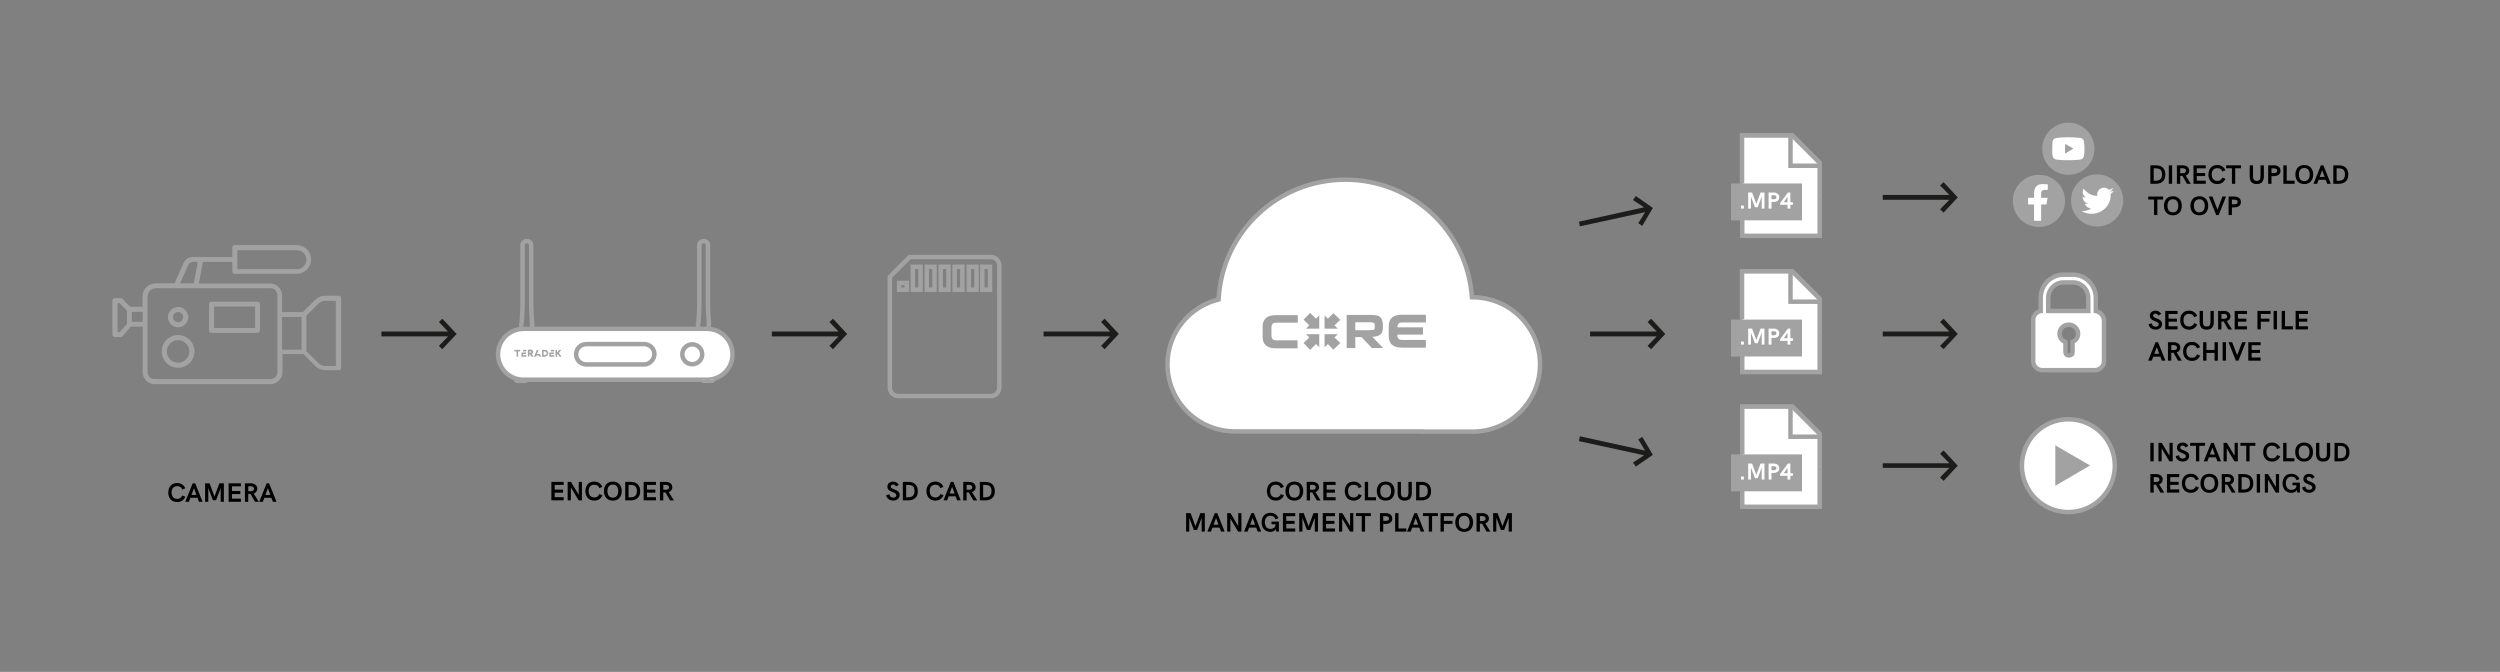 <svg xmlns="http://www.w3.org/2000/svg" fill="none" viewBox="0 0 1120 301" height="301" width="1120">
<rect x="0" y="0" width="1120" height="301" fill="#808080" stroke="none"/>
<g clip-path="url(#clip0_501_31254)">
<path stroke-miterlimit="10" stroke-width="2" stroke="#A2A2A3" d="M407.561 115.152H443.837C446.018 115.152 447.703 116.835 447.703 119.014V173.57C447.703 175.748 446.018 177.431 443.837 177.431H402.506C400.326 177.431 398.641 175.748 398.641 173.57V124.063L407.561 115.152ZM402.803 126.737V129.806H406.272V126.737H402.803ZM408.949 119.509V129.806H412.418V119.509H408.949V119.509ZM415.193 119.509V129.806H418.662V119.509H415.193V119.509ZM421.437 119.509V129.806H424.906V119.509H421.437V119.509ZM427.681 119.509V129.806H431.15V119.509H427.681V119.509ZM434.025 119.509V129.806H437.494V119.509H434.025V119.509ZM440.071 119.509V129.806H443.54V119.509H440.071V119.509Z" clip-rule="evenodd" fill-rule="evenodd"></path>
<path stroke-miterlimit="10" stroke-width="2" stroke="#A2A2A3" fill="white" d="M636.814 193.373H659.611C676.361 193.373 689.94 179.907 689.94 163.273C689.94 146.638 676.361 133.173 659.611 133.173C659.511 133.173 659.511 133.173 659.412 133.173C657.43 103.766 632.849 80.498 602.718 80.498C572.191 80.498 547.412 104.261 545.926 134.163C532.743 137.43 523.03 149.213 523.03 163.174C523.03 179.808 536.609 193.274 553.359 193.274H636.814V193.373Z"></path>
<path stroke-miterlimit="10" stroke-width="2" stroke="#A2A2A3" fill="white" d="M815.221 166.639H780.531V121.687H803.03L815.221 133.965V166.639Z"></path>
<path fill="white" d="M815.221 161.886V133.866L802.931 121.588H780.432V142.975"></path>
<path stroke-miterlimit="10" stroke-width="2" stroke="#A2A2A3" d="M815.221 161.886V133.866L802.931 121.588H780.432V142.975"></path>
<path fill="white" d="M780.531 156.738V166.639H815.221V148.52"></path>
<path stroke-miterlimit="10" stroke-width="2" stroke="#A2A2A3" d="M780.531 156.738V166.639H815.221V148.52"></path>
<path fill="#A2A2A3" d="M807.292 143.173H775.476V159.708H807.292V143.173Z"></path>
<path fill="white" d="M781.231 154.39V153.047H779.985V154.39H781.231ZM786.832 152.314L784.924 147.202H783.184V154.39H784.426V149.023L786.206 153.764H787.457L789.238 149.023V154.39H790.479V147.202H788.739L786.832 152.314ZM793.612 154.39V151.409H794.584C795.336 151.409 795.947 151.226 796.42 150.86C796.888 150.493 797.122 149.985 797.122 149.329C797.122 148.662 796.888 148.143 796.42 147.767C795.947 147.391 795.336 147.202 794.584 147.202H792.33V154.39H793.612ZM793.612 148.408H794.584C795.423 148.408 795.84 148.713 795.84 149.329C795.84 149.914 795.453 150.203 794.584 150.203H793.612V148.408ZM802.076 147.202H800.993L797.483 151.953V152.701H800.805V154.39H802.076V152.701H803.221V151.526H802.076V147.202ZM800.805 149.176V151.526H799.136L800.805 149.176Z"></path>
<path stroke-miterlimit="10" stroke-width="2" stroke="#A2A2A3" d="M802.138 121.687V135.153H815.32"></path>
<path stroke-miterlimit="10" stroke-width="2" stroke="#A2A2A3" fill="white" d="M815.221 105.647H780.531V60.794H803.03L815.221 72.973V105.647Z"></path>
<path fill="white" d="M815.221 100.993V72.973L802.931 60.695H780.432V82.181"></path>
<path stroke-miterlimit="10" stroke-width="2" stroke="#A2A2A3" d="M815.221 100.993V72.973L802.931 60.695H780.432V82.181"></path>
<path fill="white" d="M780.531 95.746V105.647H815.221V87.528"></path>
<path stroke-miterlimit="10" stroke-width="2" stroke="#A2A2A3" d="M780.531 95.746V105.647H815.221V87.528"></path>
<path fill="#A2A2A3" d="M807.292 82.181H775.476V98.716H807.292V82.181Z"></path>
<path fill="white" d="M781.231 93.439V92.096H779.985V93.439H781.231ZM786.832 91.364L784.924 86.252H783.184V93.439H784.426V88.073L786.206 92.813H787.457L789.238 88.073V93.439H790.479V86.252H788.739L786.832 91.364ZM793.612 93.439V90.458H794.584C795.336 90.458 795.947 90.275 796.42 89.909C796.888 89.543 797.122 89.034 797.122 88.378C797.122 87.712 796.888 87.193 796.42 86.816C795.947 86.44 795.336 86.252 794.584 86.252H792.33V93.439H793.612ZM793.612 87.457H794.584C795.423 87.457 795.84 87.762 795.84 88.378C795.84 88.963 795.453 89.253 794.584 89.253H793.612V87.457ZM802.076 86.252H800.993L797.483 91.003V91.75H800.805V93.439H802.076V91.75H803.221V90.575H802.076V86.252ZM800.805 88.225V90.575H799.136L800.805 88.225Z"></path>
<path stroke-miterlimit="10" stroke-width="2" stroke="#A2A2A3" d="M802.138 60.794V74.26H815.32"></path>
<path stroke-miterlimit="10" stroke-width="2" stroke="#A2A2A3" fill="white" d="M815.221 227.037H780.531V182.184H803.03L815.221 194.363V227.037Z"></path>
<path fill="white" d="M815.221 222.384V194.363L803.03 182.184H780.531V203.571"></path>
<path stroke-miterlimit="10" stroke-width="2" stroke="#A2A2A3" d="M815.221 222.384V194.363L803.03 182.184H780.531V203.571"></path>
<path fill="white" d="M780.531 217.136V227.037H815.221V208.918"></path>
<path stroke-miterlimit="10" stroke-width="2" stroke="#A2A2A3" d="M780.531 217.136V227.037H815.221V208.918"></path>
<path fill="#A2A2A3" d="M807.292 203.571H775.476V220.106H807.292V203.571Z"></path>
<path fill="white" d="M781.231 214.845V213.502H779.985V214.845H781.231ZM786.832 212.769L784.924 207.657H783.184V214.845H784.426V209.478L786.206 214.219H787.457L789.238 209.478V214.845H790.479V207.657H788.739L786.832 212.769ZM793.612 214.845V211.864H794.584C795.336 211.864 795.947 211.681 796.42 211.315C796.888 210.948 797.122 210.44 797.122 209.783C797.122 209.117 796.888 208.598 796.42 208.222C795.947 207.845 795.336 207.657 794.584 207.657H792.33V214.845H793.612ZM793.612 208.863H794.584C795.423 208.863 795.84 209.168 795.84 209.783C795.84 210.368 795.453 210.658 794.584 210.658H793.612V208.863ZM802.076 207.657H800.993L797.483 212.408V213.156H800.805V214.845H802.076V213.156H803.221V211.981H802.076V207.657ZM800.805 209.631V211.981H799.136L800.805 209.631Z"></path>
<path stroke-miterlimit="10" stroke-width="2" stroke="#A2A2A3" d="M802.138 182.184V195.65H815.32"></path>
<path fill="#A2A2A3" d="M571.795 141.193C570.209 141.193 568.226 141.391 566.938 142.678C566.046 143.569 565.649 144.856 565.649 146.44V150.797C565.649 152.48 566.046 153.668 566.938 154.56C568.226 155.847 570.11 156.045 571.695 156.045H581.31V152.48H571.894C571.002 152.48 569.614 152.381 569.614 150.302V146.737C569.614 144.559 571.002 144.559 571.894 144.559H581.409V141.193C581.31 141.193 572.885 141.193 571.795 141.193Z"></path>
<path fill="#A2A2A3" d="M626.605 144.955C627.101 144.46 627.795 144.46 628.29 144.46C628.389 144.46 638.796 144.46 638.796 144.46V140.995H628.191C624.028 140.995 622.145 142.678 622.145 146.242V150.5C622.145 154.064 624.028 155.748 628.191 155.748H638.796V152.282H628.488C628.389 152.282 628.389 152.282 628.29 152.282C627.795 152.282 627.101 152.282 626.605 151.787C626.209 151.391 626.011 150.797 626.011 150.005V149.906H637.508V146.639H626.011V146.539C626.11 145.945 626.209 145.351 626.605 144.955Z"></path>
<path fill="#A2A2A3" d="M618.379 149.906C619.172 149.213 619.568 148.124 619.568 146.341C619.568 143.866 619.072 142.48 617.982 141.787C616.892 141.094 615.306 141.094 613.522 141.094H603.313V155.946H607.179V150.995H609.954L614.612 155.946H619.667L614.811 150.896C616.495 150.797 617.586 150.5 618.379 149.906ZM615.703 147.53C615.405 147.827 614.711 147.926 613.522 147.926H607.179V144.361H613.522C614.711 144.361 615.405 144.559 615.703 144.856C616 145.153 615.901 146.044 615.901 146.143C615.901 146.44 615.901 147.233 615.703 147.53Z"></path>
<path fill="#A2A2A3" d="M593.402 149.708H599.349L597.862 151.193L600.439 153.668L597.366 156.639L594.888 154.163L593.402 155.55V149.708Z"></path>
<path fill="#A2A2A3" d="M591.023 149.708V155.55L589.536 154.163L586.959 156.738L583.986 153.668L586.563 151.193L585.076 149.708H591.023Z"></path>
<path fill="#A2A2A3" d="M593.402 147.233H599.349L597.862 145.747L600.439 143.272L597.366 140.302L594.888 142.777L593.402 141.292V147.233Z"></path>
<path fill="#A2A2A3" d="M591.023 147.233V141.292L589.536 142.777L586.959 140.203L583.986 143.173L586.563 145.747L585.076 147.233H591.023Z"></path>
<path stroke-miterlimit="10" stroke-width="2" stroke="#A2A2A3" fill="white" d="M316.772 170.105H234.506C228.163 170.105 223.108 164.956 223.108 158.718C223.108 152.381 228.262 147.332 234.506 147.332H316.772C323.115 147.332 328.17 152.48 328.17 158.718C328.17 165.055 323.115 170.105 316.772 170.105Z"></path>
<path stroke-miterlimit="10" stroke-width="2" stroke="#A2A2A3" fill="white" d="M288.524 163.273H262.655C260.177 163.273 258.096 161.292 258.096 158.718C258.096 156.243 260.078 154.163 262.655 154.163H288.623C291.101 154.163 293.182 156.144 293.182 158.718C293.083 161.193 291.002 163.273 288.524 163.273Z"></path>
<path stroke-miterlimit="10" stroke-width="2" stroke="#A2A2A3" d="M317.565 144.559V147.332"></path>
<path stroke-miterlimit="10" stroke-width="2" stroke="#A2A2A3" d="M312.708 147.332V144.559"></path>
<path stroke-miterlimit="10" stroke-width="2" stroke="#A2A2A3" d="M317.565 144.856L317.267 139.509C317.168 138.222 317.168 136.935 317.168 135.648V109.806C317.168 108.815 316.375 108.023 315.384 108.023H315.087C314.095 108.023 313.303 108.815 313.303 109.806V135.648C313.303 136.935 313.303 138.222 313.203 139.509L312.906 144.856"></path>
<path stroke-miterlimit="10" stroke-width="2" stroke="#A2A2A3" d="M238.372 144.658V147.332"></path>
<path stroke-miterlimit="10" stroke-width="2" stroke="#A2A2A3" d="M233.515 147.332V144.658"></path>
<path stroke-miterlimit="10" stroke-width="2" stroke="#A2A2A3" d="M238.372 144.856L238.074 139.509C237.975 138.222 237.975 136.935 237.975 135.648V109.806C237.975 108.815 237.182 108.023 236.191 108.023H235.894C234.903 108.023 234.11 108.815 234.11 109.806V135.648C234.11 136.935 234.11 138.222 234.011 139.509L233.713 144.856"></path>
<path stroke-miterlimit="10" stroke-width="2" stroke="#A2A2A3" d="M235.795 169.906C235.795 170.303 235.596 170.6 235.299 170.6H231.632C231.334 170.6 231.136 170.303 231.136 169.906"></path>
<path fill="white" d="M319.448 170.105C319.448 170.402 319.25 170.6 318.952 170.6H315.285C314.988 170.6 314.789 170.402 314.789 170.105"></path>
<path stroke-miterlimit="10" stroke-width="2" stroke="#A2A2A3" d="M319.448 170.105C319.448 170.402 319.25 170.6 318.952 170.6H315.285C314.988 170.6 314.789 170.402 314.789 170.105"></path>
<path fill="#A2A2A3" d="M234.308 158.619H235.696V157.926H233.614V159.807H235.795V159.114H234.308V158.619Z"></path>
<path fill="#A2A2A3" d="M235.795 156.738H234.308V157.431H235.795V156.738Z"></path>
<path fill="#A2A2A3" d="M246.796 158.619H248.184V157.926H246.103V159.807H248.283V159.114H246.796V158.619Z"></path>
<path fill="#A2A2A3" d="M248.283 156.738H246.796V157.431H248.283V156.738Z"></path>
<path fill="#A2A2A3" d="M241.94 158.619H241.246H240.552L240.85 157.827L241.246 156.936L241.345 156.738H241.147H240.552L240.453 156.936L239.759 158.619L239.462 159.312L239.264 159.807H240.057L240.255 159.312H241.543L241.742 159.807H242.534L242.237 159.312L241.94 158.619Z"></path>
<path fill="#A2A2A3" d="M238.867 157.629C238.867 157.134 238.471 156.639 237.876 156.639H237.182H236.488V157.332V159.708H237.182V158.421L237.281 158.619L238.173 159.807H239.065L238.173 158.52C238.471 158.52 238.867 158.124 238.867 157.629ZM237.876 157.926H237.579H237.083V157.431H237.777C237.876 157.431 238.074 157.53 238.074 157.728C238.074 157.827 237.975 157.926 237.876 157.926Z"></path>
<path fill="#A2A2A3" d="M230.343 157.431H231.434V159.807H232.127V157.431H233.019L233.119 156.738H230.542L230.343 157.431Z"></path>
<path fill="#A2A2A3" d="M244.021 156.738H242.832V159.807H244.021C244.517 159.807 245.012 159.51 245.31 159.114C245.508 158.916 245.607 158.619 245.607 158.223C245.607 157.926 245.508 157.629 245.31 157.332C245.111 156.936 244.616 156.738 244.021 156.738ZM244.021 159.114H243.526V157.431H244.021C244.517 157.431 244.913 157.827 244.913 158.322C244.913 158.718 244.517 159.114 244.021 159.114Z"></path>
<path fill="#A2A2A3" d="M250.365 158.124L251.455 156.738H250.563L249.572 158.025V156.738H248.878V159.807H249.572V158.619H249.77L250.761 159.807H251.554L250.365 158.124Z"></path>
<path stroke-miterlimit="10" stroke-width="2" stroke="#A2A2A3" d="M310.131 163.174C312.594 163.174 314.591 161.179 314.591 158.718C314.591 156.257 312.594 154.262 310.131 154.262C307.668 154.262 305.671 156.257 305.671 158.718C305.671 161.179 307.668 163.174 310.131 163.174Z"></path>
<path fill="black" d="M252.524 224.159V222.753H248.505V220.702H252.249V219.337H248.505V217.245H252.524V215.88H247.017V224.159H252.524ZM259.274 221.669L255.794 215.88H254.317V224.159H255.747V218.341L259.216 224.159H260.704V215.88H259.274V221.669ZM266.259 224.276C267.085 224.276 267.817 224.071 268.45 223.661C269.077 223.251 269.558 222.659 269.88 221.892L268.503 221.329C268.063 222.413 267.354 222.864 266.259 222.864C264.483 222.864 263.728 221.605 263.728 219.958C263.728 218.423 264.489 217.163 266.235 217.163C267.442 217.163 268.192 217.667 268.479 218.675L269.868 218.124C269.534 217.357 269.054 216.765 268.427 216.355C267.8 215.95 267.073 215.745 266.247 215.745C265.187 215.745 264.284 216.062 263.663 216.595C262.714 217.403 262.251 218.646 262.251 220.017C262.251 221.171 262.591 222.202 263.229 222.993C263.868 223.79 264.94 224.276 266.259 224.276ZM276.021 224.048C276.905 223.749 277.503 223.216 277.931 222.489C278.569 221.446 278.692 219.97 278.405 218.704C278.206 217.872 277.761 217.128 277.146 216.601C276.835 216.337 276.46 216.132 276.021 215.98C275.575 215.833 275.089 215.757 274.556 215.757C274.022 215.757 273.536 215.833 273.097 215.98C272.206 216.284 271.608 216.818 271.181 217.538C270.542 218.587 270.419 220.064 270.712 221.323C270.911 222.155 271.351 222.9 271.966 223.427C272.276 223.691 272.651 223.901 273.097 224.048C273.536 224.2 274.022 224.276 274.556 224.276C275.089 224.276 275.575 224.2 276.021 224.048ZM273.624 222.8C272.54 222.39 272.13 221.276 272.13 220.017C272.13 218.458 272.78 217.081 274.556 217.081C276.331 217.081 276.981 218.458 276.981 220.017C276.981 220.966 276.747 221.816 276.179 222.372C275.997 222.554 275.763 222.694 275.487 222.8C275.212 222.905 274.901 222.958 274.556 222.958C274.21 222.958 273.899 222.905 273.624 222.8ZM282.489 224.159C283.878 224.159 284.944 223.802 285.688 223.093C286.433 222.384 286.808 221.376 286.808 220.081C286.808 218.728 286.438 217.691 285.706 216.964C284.974 216.243 283.901 215.88 282.501 215.88H280.099V224.159H282.489ZM281.587 217.245H282.478C283.491 217.245 284.224 217.462 284.663 217.89C285.103 218.323 285.319 219.032 285.319 220.017C285.319 221.03 285.044 221.757 284.511 222.179C283.978 222.607 283.286 222.794 282.343 222.794H281.587V217.245ZM293.868 224.159V222.753H289.849V220.702H293.593V219.337H289.849V217.245H293.868V215.88H288.36V224.159H293.868ZM297.149 224.171V220.62H297.665H298.146L300.185 224.171H301.89L299.587 220.474C300.073 220.304 300.46 220.028 300.759 219.648C301.058 219.267 301.204 218.827 301.204 218.318C301.204 216.765 299.886 215.88 298.339 215.88H295.661V224.171H297.149ZM297.161 217.21H298.351C299.194 217.21 299.733 217.655 299.733 218.341C299.733 218.968 299.265 219.378 298.474 219.407H297.161V217.21Z"></path>
<path fill="black" d="M79.397 224.918C80.223 224.918 80.955 224.713 81.588 224.302C82.215 223.892 82.695 223.301 83.018 222.533L81.641 221.97C81.201 223.054 80.492 223.506 79.397 223.506C77.621 223.506 76.865 222.246 76.865 220.599C76.865 219.064 77.627 217.804 79.373 217.804C80.58 217.804 81.33 218.308 81.617 219.316L83.006 218.765C82.672 217.998 82.191 217.406 81.564 216.996C80.938 216.592 80.211 216.386 79.385 216.386C78.324 216.386 77.422 216.703 76.801 217.236C75.852 218.045 75.389 219.287 75.389 220.658C75.389 221.812 75.728 222.844 76.367 223.635C77.006 224.431 78.078 224.918 79.397 224.918ZM84.641 224.801L85.309 223.002H88.478L89.141 224.801H90.746L87.447 216.521H86.334L83.018 224.801H84.641ZM86.897 218.707L88.01 221.73H85.777L86.897 218.707ZM96.09 222.41L93.893 216.521H91.889V224.801H93.318V218.619L95.369 224.08H96.811L98.861 218.619V224.801H100.291V216.521H98.287L96.09 222.41ZM107.932 224.801V223.394H103.912V221.344H107.656V219.978H103.912V217.886H107.932V216.521H102.424V224.801H107.932ZM111.213 224.812V221.261H111.729H112.209L114.248 224.812H115.953L113.65 221.115C114.137 220.945 114.523 220.67 114.822 220.289C115.121 219.908 115.268 219.469 115.268 218.959C115.268 217.406 113.949 216.521 112.402 216.521H109.725V224.812H111.213ZM111.225 217.851H112.414C113.258 217.851 113.797 218.297 113.797 218.982C113.797 219.609 113.328 220.019 112.537 220.049H111.225V217.851ZM117.758 224.801L118.426 223.002H121.596L122.258 224.801H123.863L120.564 216.521H119.451L116.135 224.801H117.758ZM120.014 218.707L121.127 221.73H118.895L120.014 218.707Z"></path>
<path fill="black" d="M400.172 224.253C401.742 224.282 403.066 223.28 403.049 221.745C403.049 219.003 399.041 219.525 399.041 217.966C399.041 217.702 399.141 217.491 399.34 217.327C399.539 217.163 399.785 217.081 400.084 217.081C400.641 217.081 401.133 217.403 401.42 217.966L402.656 217.21C402.111 216.232 401.197 215.757 400.137 215.757C399.662 215.757 399.234 215.845 398.848 216.015C398.074 216.366 397.553 217.099 397.553 218.042C397.553 218.681 397.805 219.214 398.18 219.536C398.555 219.864 399.058 220.146 399.557 220.327C400.558 220.732 401.56 221.019 401.56 221.88C401.56 222.489 401.057 222.935 400.195 222.935C399.732 222.935 399.34 222.812 399.029 222.56C398.713 222.308 398.531 221.939 398.478 221.446L397.002 221.821C397.125 222.612 397.558 223.257 398.139 223.65C398.719 224.042 399.428 224.253 400.172 224.253ZM406.863 224.159C408.252 224.159 409.318 223.802 410.062 223.093C410.807 222.384 411.182 221.376 411.182 220.081C411.182 218.728 410.812 217.691 410.08 216.964C409.348 216.243 408.275 215.88 406.875 215.88H404.473V224.159H406.863ZM405.961 217.245H406.851C407.865 217.245 408.598 217.462 409.037 217.89C409.476 218.323 409.693 219.032 409.693 220.017C409.693 221.03 409.418 221.757 408.885 222.179C408.351 222.607 407.66 222.794 406.717 222.794H405.961V217.245ZM419.051 224.276C419.877 224.276 420.609 224.071 421.242 223.661C421.869 223.251 422.349 222.659 422.672 221.892L421.295 221.329C420.855 222.413 420.146 222.864 419.051 222.864C417.275 222.864 416.519 221.605 416.519 219.958C416.519 218.423 417.281 217.163 419.027 217.163C420.234 217.163 420.984 217.667 421.271 218.675L422.66 218.124C422.326 217.357 421.846 216.765 421.219 216.355C420.592 215.95 419.865 215.745 419.039 215.745C417.978 215.745 417.076 216.062 416.455 216.595C415.506 217.403 415.043 218.646 415.043 220.017C415.043 221.171 415.383 222.202 416.021 222.993C416.66 223.79 417.732 224.276 419.051 224.276ZM424.295 224.159L424.963 222.36H428.133L428.795 224.159H430.4L427.101 215.88H425.988L422.672 224.159H424.295ZM426.551 218.066L427.664 221.089H425.432L426.551 218.066ZM433.031 224.171V220.62H433.547H434.027L436.066 224.171H437.771L435.469 220.474C435.955 220.304 436.342 220.028 436.641 219.648C436.939 219.267 437.086 218.827 437.086 218.318C437.086 216.765 435.767 215.88 434.221 215.88H431.543V224.171H433.031ZM433.043 217.21H434.232C435.076 217.21 435.615 217.655 435.615 218.341C435.615 218.968 435.146 219.378 434.355 219.407H433.043V217.21ZM441.363 224.159C442.752 224.159 443.818 223.802 444.562 223.093C445.307 222.384 445.682 221.376 445.682 220.081C445.682 218.728 445.312 217.691 444.58 216.964C443.848 216.243 442.775 215.88 441.375 215.88H438.973V224.159H441.363ZM440.461 217.245H441.351C442.365 217.245 443.098 217.462 443.537 217.89C443.976 218.323 444.193 219.032 444.193 220.017C444.193 221.03 443.918 221.757 443.385 222.179C442.851 222.607 442.16 222.794 441.217 222.794H440.461V217.245Z"></path>
<path fill="black" d="M965.73 147.672C967.301 147.701 968.625 146.699 968.607 145.164C968.607 142.422 964.6 142.943 964.6 141.385C964.6 141.121 964.699 140.91 964.898 140.746C965.098 140.582 965.344 140.5 965.643 140.5C966.199 140.5 966.691 140.822 966.979 141.385L968.215 140.629C967.67 139.651 966.756 139.176 965.695 139.176C965.221 139.176 964.793 139.264 964.406 139.434C963.633 139.785 963.111 140.518 963.111 141.461C963.111 142.1 963.363 142.633 963.738 142.955C964.113 143.283 964.617 143.565 965.115 143.746C966.117 144.151 967.119 144.438 967.119 145.299C967.119 145.908 966.615 146.354 965.754 146.354C965.291 146.354 964.898 146.231 964.588 145.979C964.271 145.727 964.09 145.358 964.037 144.865L962.561 145.24C962.684 146.031 963.117 146.676 963.697 147.068C964.277 147.461 964.986 147.672 965.73 147.672ZM975.539 147.578V146.172H971.52V144.121H975.264V142.756H971.52V140.664H975.539V139.299H970.031V147.578H975.539ZM980.73 147.695C981.557 147.695 982.289 147.49 982.922 147.08C983.549 146.67 984.029 146.078 984.352 145.311L982.975 144.748C982.535 145.832 981.826 146.283 980.73 146.283C978.955 146.283 978.199 145.024 978.199 143.377C978.199 141.842 978.961 140.582 980.707 140.582C981.914 140.582 982.664 141.086 982.951 142.094L984.34 141.543C984.006 140.776 983.525 140.184 982.898 139.774C982.271 139.369 981.545 139.164 980.719 139.164C979.658 139.164 978.756 139.481 978.135 140.014C977.186 140.822 976.723 142.065 976.723 143.436C976.723 144.59 977.062 145.621 977.701 146.412C978.34 147.209 979.412 147.695 980.73 147.695ZM988.605 147.695C989.684 147.695 990.48 147.397 991.002 146.805C991.518 146.213 991.775 145.375 991.775 144.291V139.299H990.287V144.18C990.287 144.889 990.164 145.416 989.924 145.75C989.684 146.09 989.244 146.26 988.605 146.26C987.973 146.26 987.533 146.09 987.293 145.75C987.047 145.416 986.924 144.889 986.924 144.18V139.299H985.441V144.35C985.441 145.404 985.699 146.225 986.221 146.811C986.736 147.402 987.533 147.695 988.605 147.695ZM995.203 147.59V144.039H995.719H996.199L998.238 147.59H999.943L997.641 143.893C998.127 143.723 998.514 143.447 998.812 143.067C999.111 142.686 999.258 142.246 999.258 141.736C999.258 140.184 997.939 139.299 996.393 139.299H993.715V147.59H995.203ZM995.215 140.629H996.404C997.248 140.629 997.787 141.074 997.787 141.76C997.787 142.387 997.318 142.797 996.527 142.826H995.215V140.629ZM1006.65 147.578V146.172H1002.63V144.121H1006.38V142.756H1002.63V140.664H1006.65V139.299H1001.14V147.578H1006.65ZM1012.83 147.578V144.121H1016.7V142.756H1012.83V140.664H1017.21V139.299H1011.34V147.578H1012.83ZM1020.07 147.578V139.299H1018.58V147.578H1020.07ZM1027.23 147.578V146.172H1023.69V139.299H1022.2V147.578H1027.23ZM1033.95 147.578V146.172H1029.93V144.121H1033.67V142.756H1029.93V140.664H1033.95V139.299H1028.44V147.578H1033.95ZM963.99 161.578L964.658 159.779H967.828L968.49 161.578H970.096L966.797 153.299H965.684L962.367 161.578H963.99ZM966.246 155.484L967.359 158.508H965.127L966.246 155.484ZM972.727 161.59V158.039H973.242H973.723L975.762 161.59H977.467L975.164 157.893C975.65 157.723 976.037 157.447 976.336 157.067C976.635 156.686 976.781 156.246 976.781 155.736C976.781 154.184 975.463 153.299 973.916 153.299H971.238V161.59H972.727ZM972.738 154.629H973.928C974.771 154.629 975.311 155.074 975.311 155.76C975.311 156.387 974.842 156.797 974.051 156.826H972.738V154.629ZM982.031 161.695C982.857 161.695 983.59 161.49 984.223 161.08C984.85 160.67 985.33 160.078 985.652 159.311L984.275 158.748C983.836 159.832 983.127 160.283 982.031 160.283C980.256 160.283 979.5 159.024 979.5 157.377C979.5 155.842 980.262 154.582 982.008 154.582C983.215 154.582 983.965 155.086 984.252 156.094L985.641 155.543C985.307 154.776 984.826 154.184 984.199 153.774C983.572 153.369 982.846 153.164 982.02 153.164C980.959 153.164 980.057 153.481 979.436 154.014C978.486 154.822 978.023 156.065 978.023 157.436C978.023 158.59 978.363 159.621 979.002 160.412C979.641 161.209 980.713 161.695 982.031 161.695ZM988.488 161.578V158.121H992.115V161.578H993.604V153.299H992.115V156.756H988.488V153.299H987V161.578H988.488ZM997.23 161.578V153.299H995.742V161.578H997.23ZM1002.25 159.164L1000.01 153.299H998.367L1001.68 161.578H1002.8L1006.1 153.299H1004.47L1002.25 159.164ZM1012.75 161.578V160.172H1008.73V158.121H1012.47V156.756H1008.73V154.664H1012.75V153.299H1007.24V161.578H1012.75Z"></path>
<path fill="black" d="M964.852 206.672V198.392H963.363V206.672H964.852ZM971.941 204.181L968.461 198.392H966.984V206.672H968.414V200.853L971.883 206.672H973.371V198.392H971.941V204.181ZM977.871 206.765C979.441 206.795 980.766 205.793 980.748 204.258C980.748 201.515 976.74 202.037 976.74 200.478C976.74 200.215 976.84 200.004 977.039 199.84C977.238 199.676 977.484 199.594 977.783 199.594C978.34 199.594 978.832 199.916 979.119 200.478L980.355 199.722C979.811 198.744 978.896 198.269 977.836 198.269C977.361 198.269 976.934 198.357 976.547 198.527C975.773 198.879 975.252 199.611 975.252 200.554C975.252 201.193 975.504 201.726 975.879 202.049C976.254 202.377 976.758 202.658 977.256 202.84C978.258 203.244 979.26 203.531 979.26 204.392C979.26 205.002 978.756 205.447 977.895 205.447C977.432 205.447 977.039 205.324 976.729 205.072C976.412 204.82 976.23 204.451 976.178 203.959L974.701 204.334C974.824 205.125 975.258 205.769 975.838 206.162C976.418 206.554 977.127 206.765 977.871 206.765ZM985.283 206.672V199.722H987.873V198.392H981.199V199.722H983.795V206.672H985.283ZM988.904 206.672L989.572 204.873H992.742L993.404 206.672H995.01L991.711 198.392H990.598L987.281 206.672H988.904ZM991.16 200.578L992.273 203.601H990.041L991.16 200.578ZM1001.11 204.181L997.629 198.392H996.152V206.672H997.582V200.853L1001.05 206.672H1002.54V198.392H1001.11V204.181ZM1007.81 206.672V199.722H1010.4V198.392H1003.72V199.722H1006.32V206.672H1007.81ZM1017.9 206.789C1018.73 206.789 1019.46 206.584 1020.09 206.174C1020.72 205.763 1021.2 205.172 1021.52 204.404L1020.15 203.842C1019.71 204.926 1019 205.377 1017.9 205.377C1016.13 205.377 1015.37 204.117 1015.37 202.47C1015.37 200.935 1016.13 199.676 1017.88 199.676C1019.09 199.676 1019.84 200.179 1020.12 201.187L1021.51 200.636C1021.18 199.869 1020.7 199.277 1020.07 198.867C1019.44 198.463 1018.72 198.258 1017.89 198.258C1016.83 198.258 1015.93 198.574 1015.31 199.107C1014.36 199.916 1013.89 201.158 1013.89 202.529C1013.89 203.683 1014.23 204.715 1014.87 205.506C1015.51 206.302 1016.58 206.789 1017.9 206.789ZM1027.9 206.672V205.265H1024.36V198.392H1022.87V206.672H1027.9ZM1033.7 206.56C1034.58 206.261 1035.18 205.728 1035.61 205.002C1036.25 203.959 1036.37 202.482 1036.08 201.217C1035.88 200.385 1035.44 199.64 1034.82 199.113C1034.51 198.849 1034.14 198.644 1033.7 198.492C1033.25 198.345 1032.77 198.269 1032.23 198.269C1031.7 198.269 1031.21 198.345 1030.78 198.492C1029.88 198.797 1029.29 199.33 1028.86 200.051C1028.22 201.099 1028.1 202.576 1028.39 203.836C1028.59 204.668 1029.03 205.412 1029.64 205.939C1029.96 206.203 1030.33 206.414 1030.78 206.56C1031.21 206.713 1031.7 206.789 1032.23 206.789C1032.77 206.789 1033.25 206.713 1033.7 206.56ZM1031.3 205.312C1030.22 204.902 1029.81 203.789 1029.81 202.529C1029.81 200.97 1030.46 199.594 1032.23 199.594C1034.01 199.594 1034.66 200.97 1034.66 202.529C1034.66 203.478 1034.43 204.328 1033.86 204.885C1033.68 205.066 1033.44 205.207 1033.17 205.312C1032.89 205.418 1032.58 205.47 1032.23 205.47C1031.89 205.47 1031.58 205.418 1031.3 205.312ZM1040.75 206.789C1041.83 206.789 1042.63 206.49 1043.15 205.898C1043.67 205.306 1043.92 204.469 1043.92 203.385V198.392H1042.44V203.273C1042.44 203.982 1042.31 204.51 1042.07 204.844C1041.83 205.183 1041.39 205.353 1040.75 205.353C1040.12 205.353 1039.68 205.183 1039.44 204.844C1039.2 204.51 1039.07 203.982 1039.07 203.273V198.392H1037.59V203.443C1037.59 204.498 1037.85 205.318 1038.37 205.904C1038.88 206.496 1039.68 206.789 1040.75 206.789ZM1048.25 206.672C1049.64 206.672 1050.71 206.314 1051.45 205.605C1052.2 204.896 1052.57 203.888 1052.57 202.594C1052.57 201.24 1052.2 200.203 1051.47 199.476C1050.74 198.756 1049.67 198.392 1048.27 198.392H1045.86V206.672H1048.25ZM1047.35 199.758H1048.24C1049.26 199.758 1049.99 199.974 1050.43 200.402C1050.87 200.836 1051.08 201.545 1051.08 202.529C1051.08 203.543 1050.81 204.269 1050.28 204.691C1049.74 205.119 1049.05 205.306 1048.11 205.306H1047.35V199.758ZM964.852 220.683V217.133H965.367H965.848L967.887 220.683H969.592L967.289 216.986C967.775 216.816 968.162 216.541 968.461 216.16C968.76 215.779 968.906 215.34 968.906 214.83C968.906 213.277 967.588 212.392 966.041 212.392H963.363V220.683H964.852ZM964.863 213.722H966.053C966.896 213.722 967.436 214.168 967.436 214.853C967.436 215.48 966.967 215.89 966.176 215.92H964.863V213.722ZM976.301 220.672V219.265H972.281V217.215H976.025V215.849H972.281V213.758H976.301V212.392H970.793V220.672H976.301ZM981.492 220.789C982.318 220.789 983.051 220.584 983.684 220.174C984.311 219.763 984.791 219.172 985.113 218.404L983.736 217.842C983.297 218.926 982.588 219.377 981.492 219.377C979.717 219.377 978.961 218.117 978.961 216.47C978.961 214.935 979.723 213.676 981.469 213.676C982.676 213.676 983.426 214.179 983.713 215.187L985.102 214.636C984.768 213.869 984.287 213.277 983.66 212.867C983.033 212.463 982.307 212.258 981.48 212.258C980.42 212.258 979.518 212.574 978.896 213.107C977.947 213.916 977.484 215.158 977.484 216.529C977.484 217.683 977.824 218.715 978.463 219.506C979.102 220.302 980.174 220.789 981.492 220.789ZM991.254 220.56C992.139 220.261 992.736 219.728 993.164 219.002C993.803 217.959 993.926 216.482 993.639 215.217C993.439 214.385 992.994 213.64 992.379 213.113C992.068 212.849 991.693 212.644 991.254 212.492C990.809 212.345 990.322 212.269 989.789 212.269C989.256 212.269 988.77 212.345 988.33 212.492C987.439 212.797 986.842 213.33 986.414 214.051C985.775 215.099 985.652 216.576 985.945 217.836C986.145 218.668 986.584 219.412 987.199 219.939C987.51 220.203 987.885 220.414 988.33 220.56C988.77 220.713 989.256 220.789 989.789 220.789C990.322 220.789 990.809 220.713 991.254 220.56ZM988.857 219.312C987.773 218.902 987.363 217.789 987.363 216.529C987.363 214.97 988.014 213.594 989.789 213.594C991.564 213.594 992.215 214.97 992.215 216.529C992.215 217.478 991.98 218.328 991.412 218.885C991.23 219.066 990.996 219.207 990.721 219.312C990.445 219.418 990.135 219.47 989.789 219.47C989.443 219.47 989.133 219.418 988.857 219.312ZM996.82 220.683V217.133H997.336H997.816L999.855 220.683H1001.56L999.258 216.986C999.744 216.816 1000.13 216.541 1000.43 216.16C1000.73 215.779 1000.88 215.34 1000.88 214.83C1000.88 213.277 999.557 212.392 998.01 212.392H995.332V220.683H996.82ZM996.832 213.722H998.021C998.865 213.722 999.404 214.168 999.404 214.853C999.404 215.48 998.936 215.89 998.145 215.92H996.832V213.722ZM1005.15 220.672C1006.54 220.672 1007.61 220.314 1008.35 219.605C1009.1 218.896 1009.47 217.888 1009.47 216.594C1009.47 215.24 1009.1 214.203 1008.37 213.476C1007.64 212.756 1006.56 212.392 1005.16 212.392H1002.76V220.672H1005.15ZM1004.25 213.758H1005.14C1006.15 213.758 1006.89 213.974 1007.33 214.402C1007.77 214.836 1007.98 215.545 1007.98 216.529C1007.98 217.543 1007.71 218.269 1007.17 218.691C1006.64 219.119 1005.95 219.306 1005.01 219.306H1004.25V213.758ZM1012.51 220.672V212.392H1011.02V220.672H1012.51ZM1019.6 218.181L1016.12 212.392H1014.64V220.672H1016.07V214.853L1019.54 220.672H1021.03V212.392H1019.6V218.181ZM1027.02 217.396H1028.84C1028.82 218.058 1028.6 218.562 1028.2 218.92C1027.79 219.277 1027.25 219.459 1026.59 219.459C1025.72 219.459 1025.05 219.136 1024.65 218.58C1024.25 218.023 1024.05 217.314 1024.05 216.47C1024.05 215.679 1024.25 214.988 1024.65 214.443C1025.04 213.898 1025.72 213.558 1026.56 213.558C1027.66 213.558 1028.5 214.092 1028.87 215.187L1030.18 214.636C1029.85 213.869 1029.38 213.277 1028.75 212.867C1028.12 212.463 1027.39 212.258 1026.57 212.258C1025.51 212.258 1024.6 212.574 1023.98 213.107C1023.04 213.922 1022.58 215.152 1022.58 216.529C1022.58 217.683 1022.92 218.715 1023.56 219.506C1024.2 220.302 1025.27 220.789 1026.59 220.789C1027.13 220.789 1027.62 220.672 1028.05 220.443C1028.48 220.215 1028.81 219.898 1029.04 219.506L1029.16 220.672H1030.34V216.195H1027.02V217.396ZM1034.52 220.765C1036.09 220.795 1037.41 219.793 1037.4 218.258C1037.4 215.515 1033.39 216.037 1033.39 214.478C1033.39 214.215 1033.49 214.004 1033.69 213.84C1033.89 213.676 1034.13 213.594 1034.43 213.594C1034.99 213.594 1035.48 213.916 1035.77 214.478L1037 213.722C1036.46 212.744 1035.54 212.269 1034.48 212.269C1034.01 212.269 1033.58 212.357 1033.2 212.527C1032.42 212.879 1031.9 213.611 1031.9 214.554C1031.9 215.193 1032.15 215.726 1032.53 216.049C1032.9 216.377 1033.41 216.658 1033.9 216.84C1034.91 217.244 1035.91 217.531 1035.91 218.392C1035.91 219.002 1035.4 219.447 1034.54 219.447C1034.08 219.447 1033.69 219.324 1033.38 219.072C1033.06 218.82 1032.88 218.451 1032.83 217.959L1031.35 218.334C1031.47 219.125 1031.91 219.769 1032.49 220.162C1033.07 220.554 1033.78 220.765 1034.52 220.765Z"></path>
<path fill="black" d="M965.754 82.339C967.143 82.339 968.209 81.981 968.953 81.272C969.697 80.563 970.072 79.555 970.072 78.261C970.072 76.907 969.703 75.87 968.971 75.143C968.238 74.423 967.166 74.059 965.766 74.059H963.363V82.339H965.754ZM964.852 75.425H965.742C966.756 75.425 967.488 75.641 967.928 76.069C968.367 76.503 968.584 77.212 968.584 78.196C968.584 79.21 968.309 79.936 967.775 80.358C967.242 80.786 966.551 80.974 965.607 80.974H964.852V75.425ZM973.113 82.339V74.059H971.625V82.339H973.113ZM976.734 82.35V78.8H977.25H977.73L979.77 82.35H981.475L979.172 78.653C979.658 78.483 980.045 78.208 980.344 77.827C980.643 77.446 980.789 77.007 980.789 76.497C980.789 74.944 979.471 74.059 977.924 74.059H975.246V82.35H976.734ZM976.746 75.389H977.936C978.779 75.389 979.318 75.835 979.318 76.52C979.318 77.147 978.85 77.558 978.059 77.587H976.746V75.389ZM988.184 82.339V80.933H984.164V78.882H987.908V77.516H984.164V75.425H988.184V74.059H982.676V82.339H988.184ZM993.375 82.456C994.201 82.456 994.934 82.251 995.566 81.841C996.193 81.43 996.674 80.839 996.996 80.071L995.619 79.509C995.18 80.593 994.471 81.044 993.375 81.044C991.6 81.044 990.844 79.784 990.844 78.138C990.844 76.602 991.605 75.343 993.352 75.343C994.559 75.343 995.309 75.847 995.596 76.854L996.984 76.304C996.65 75.536 996.17 74.944 995.543 74.534C994.916 74.13 994.189 73.925 993.363 73.925C992.303 73.925 991.4 74.241 990.779 74.774C989.83 75.583 989.367 76.825 989.367 78.196C989.367 79.35 989.707 80.382 990.346 81.173C990.984 81.97 992.057 82.456 993.375 82.456ZM1001.38 82.339V75.389H1003.97V74.059H997.301V75.389H999.896V82.339H1001.38ZM1011.04 82.456C1012.11 82.456 1012.91 82.157 1013.43 81.565C1013.95 80.974 1014.21 80.136 1014.21 79.052V74.059H1012.72V78.94C1012.72 79.649 1012.59 80.177 1012.35 80.511C1012.11 80.85 1011.67 81.02 1011.04 81.02C1010.4 81.02 1009.96 80.85 1009.72 80.511C1009.48 80.177 1009.35 79.649 1009.35 78.94V74.059H1007.87V79.11C1007.87 80.165 1008.13 80.985 1008.65 81.571C1009.17 82.163 1009.96 82.456 1011.04 82.456ZM1017.62 82.339V78.905H1018.74C1019.61 78.905 1020.31 78.694 1020.86 78.272C1021.39 77.85 1021.66 77.264 1021.66 76.509C1021.66 75.741 1021.39 75.143 1020.86 74.71C1020.31 74.276 1019.61 74.059 1018.74 74.059H1016.14V82.339H1017.62ZM1017.62 75.448H1018.74C1019.71 75.448 1020.19 75.8 1020.19 76.509C1020.19 77.183 1019.74 77.516 1018.74 77.516H1017.62V75.448ZM1027.98 82.339V80.933H1024.44V74.059H1022.95V82.339H1027.98ZM1033.78 82.227C1034.67 81.929 1035.26 81.395 1035.69 80.669C1036.33 79.626 1036.45 78.149 1036.17 76.884C1035.97 76.052 1035.52 75.308 1034.91 74.78C1034.6 74.516 1034.22 74.311 1033.78 74.159C1033.34 74.013 1032.85 73.936 1032.32 73.936C1031.78 73.936 1031.3 74.013 1030.86 74.159C1029.97 74.464 1029.37 74.997 1028.94 75.718C1028.3 76.766 1028.18 78.243 1028.47 79.503C1028.67 80.335 1029.11 81.079 1029.73 81.606C1030.04 81.87 1030.41 82.081 1030.86 82.227C1031.3 82.38 1031.78 82.456 1032.32 82.456C1032.85 82.456 1033.34 82.38 1033.78 82.227ZM1031.38 80.979C1030.3 80.569 1029.89 79.456 1029.89 78.196C1029.89 76.638 1030.54 75.261 1032.32 75.261C1034.09 75.261 1034.74 76.638 1034.74 78.196C1034.74 79.145 1034.51 79.995 1033.94 80.552C1033.76 80.733 1033.52 80.874 1033.25 80.979C1032.97 81.085 1032.66 81.138 1032.32 81.138C1031.97 81.138 1031.66 81.085 1031.38 80.979ZM1038.08 82.339L1038.74 80.54H1041.91L1042.58 82.339H1044.18L1040.88 74.059H1039.77L1036.45 82.339H1038.08ZM1040.33 76.245L1041.45 79.268H1039.21L1040.33 76.245ZM1047.71 82.339C1049.1 82.339 1050.17 81.981 1050.91 81.272C1051.66 80.563 1052.03 79.555 1052.03 78.261C1052.03 76.907 1051.66 75.87 1050.93 75.143C1050.2 74.423 1049.13 74.059 1047.73 74.059H1045.32V82.339H1047.71ZM1046.81 75.425H1047.7C1048.72 75.425 1049.45 75.641 1049.89 76.069C1050.33 76.503 1050.54 77.212 1050.54 78.196C1050.54 79.21 1050.27 79.936 1049.74 80.358C1049.2 80.786 1048.51 80.974 1047.57 80.974H1046.81V75.425ZM966.498 96.339V89.389H969.088V88.059H962.414V89.389H965.01V96.339H966.498ZM974.918 96.227C975.803 95.929 976.4 95.395 976.828 94.669C977.467 93.626 977.59 92.149 977.303 90.884C977.104 90.052 976.658 89.308 976.043 88.78C975.732 88.516 975.357 88.311 974.918 88.159C974.473 88.013 973.986 87.936 973.453 87.936C972.92 87.936 972.434 88.013 971.994 88.159C971.104 88.464 970.506 88.997 970.078 89.718C969.439 90.766 969.316 92.243 969.609 93.503C969.809 94.335 970.248 95.079 970.863 95.606C971.174 95.87 971.549 96.081 971.994 96.227C972.434 96.38 972.92 96.456 973.453 96.456C973.986 96.456 974.473 96.38 974.918 96.227ZM972.521 94.979C971.438 94.569 971.027 93.456 971.027 92.196C971.027 90.638 971.678 89.261 973.453 89.261C975.229 89.261 975.879 90.638 975.879 92.196C975.879 93.145 975.645 93.995 975.076 94.552C974.895 94.733 974.66 94.874 974.385 94.979C974.109 95.085 973.799 95.138 973.453 95.138C973.107 95.138 972.797 95.085 972.521 94.979ZM986.766 96.227C987.65 95.929 988.248 95.395 988.676 94.669C989.314 93.626 989.438 92.149 989.15 90.884C988.951 90.052 988.506 89.308 987.891 88.78C987.58 88.516 987.205 88.311 986.766 88.159C986.32 88.013 985.834 87.936 985.301 87.936C984.768 87.936 984.281 88.013 983.842 88.159C982.951 88.464 982.354 88.997 981.926 89.718C981.287 90.766 981.164 92.243 981.457 93.503C981.656 94.335 982.096 95.079 982.711 95.606C983.021 95.87 983.396 96.081 983.842 96.227C984.281 96.38 984.768 96.456 985.301 96.456C985.834 96.456 986.32 96.38 986.766 96.227ZM984.369 94.979C983.285 94.569 982.875 93.456 982.875 92.196C982.875 90.638 983.525 89.261 985.301 89.261C987.076 89.261 987.727 90.638 987.727 92.196C987.727 93.145 987.492 93.995 986.924 94.552C986.742 94.733 986.508 94.874 986.232 94.979C985.957 95.085 985.646 95.138 985.301 95.138C984.955 95.138 984.645 95.085 984.369 94.979ZM993.422 93.925L991.189 88.059H989.543L992.859 96.339H993.973L997.271 88.059H995.643L993.422 93.925ZM999.891 96.339V92.905H1001.01C1001.88 92.905 1002.58 92.694 1003.12 92.272C1003.66 91.85 1003.93 91.264 1003.93 90.509C1003.93 89.741 1003.66 89.143 1003.12 88.71C1002.58 88.276 1001.88 88.059 1001.01 88.059H998.414V96.339H999.891ZM999.891 89.448H1001.01C1001.98 89.448 1002.46 89.8 1002.46 90.509C1002.46 91.183 1002.01 91.516 1001.01 91.516H999.891V89.448Z"></path>
<path fill="black" d="M571.57 224.276C572.396 224.276 573.129 224.071 573.762 223.661C574.389 223.251 574.869 222.659 575.191 221.892L573.814 221.329C573.375 222.413 572.666 222.864 571.57 222.864C569.795 222.864 569.039 221.605 569.039 219.958C569.039 218.423 569.801 217.163 571.547 217.163C572.754 217.163 573.504 217.667 573.791 218.675L575.18 218.124C574.846 217.357 574.365 216.765 573.738 216.355C573.111 215.95 572.385 215.745 571.559 215.745C570.498 215.745 569.596 216.062 568.975 216.595C568.025 217.403 567.562 218.646 567.562 220.017C567.562 221.171 567.902 222.202 568.541 222.993C569.18 223.79 570.252 224.276 571.57 224.276ZM581.332 224.048C582.217 223.749 582.814 223.216 583.242 222.489C583.881 221.446 584.004 219.97 583.717 218.704C583.517 217.872 583.072 217.128 582.457 216.601C582.146 216.337 581.771 216.132 581.332 215.98C580.887 215.833 580.4 215.757 579.867 215.757C579.334 215.757 578.848 215.833 578.408 215.98C577.517 216.284 576.92 216.818 576.492 217.538C575.853 218.587 575.73 220.064 576.023 221.323C576.223 222.155 576.662 222.9 577.277 223.427C577.588 223.691 577.963 223.901 578.408 224.048C578.848 224.2 579.334 224.276 579.867 224.276C580.4 224.276 580.887 224.2 581.332 224.048ZM578.935 222.8C577.851 222.39 577.441 221.276 577.441 220.017C577.441 218.458 578.092 217.081 579.867 217.081C581.642 217.081 582.293 218.458 582.293 220.017C582.293 220.966 582.059 221.816 581.49 222.372C581.309 222.554 581.074 222.694 580.799 222.8C580.523 222.905 580.213 222.958 579.867 222.958C579.521 222.958 579.211 222.905 578.935 222.8ZM586.898 224.171V220.62H587.414H587.894L589.934 224.171H591.639L589.336 220.474C589.822 220.304 590.209 220.028 590.508 219.648C590.807 219.267 590.953 218.827 590.953 218.318C590.953 216.765 589.635 215.88 588.088 215.88H585.41V224.171H586.898ZM586.91 217.21H588.1C588.943 217.21 589.482 217.655 589.482 218.341C589.482 218.968 589.014 219.378 588.223 219.407H586.91V217.21ZM598.348 224.159V222.753H594.328V220.702H598.072V219.337H594.328V217.245H598.348V215.88H592.84V224.159H598.348ZM606.457 224.276C607.283 224.276 608.016 224.071 608.648 223.661C609.275 223.251 609.756 222.659 610.078 221.892L608.701 221.329C608.262 222.413 607.553 222.864 606.457 222.864C604.682 222.864 603.926 221.605 603.926 219.958C603.926 218.423 604.687 217.163 606.434 217.163C607.641 217.163 608.391 217.667 608.678 218.675L610.066 218.124C609.732 217.357 609.252 216.765 608.625 216.355C607.998 215.95 607.271 215.745 606.445 215.745C605.385 215.745 604.482 216.062 603.861 216.595C602.912 217.403 602.449 218.646 602.449 220.017C602.449 221.171 602.789 222.202 603.428 222.993C604.066 223.79 605.139 224.276 606.457 224.276ZM616.453 224.159V222.753H612.914V215.88H611.426V224.159H616.453ZM622.254 224.048C623.139 223.749 623.736 223.216 624.164 222.489C624.803 221.446 624.926 219.97 624.639 218.704C624.439 217.872 623.994 217.128 623.379 216.601C623.068 216.337 622.693 216.132 622.254 215.98C621.809 215.833 621.322 215.757 620.789 215.757C620.256 215.757 619.769 215.833 619.33 215.98C618.439 216.284 617.842 216.818 617.414 217.538C616.775 218.587 616.652 220.064 616.945 221.323C617.144 222.155 617.584 222.9 618.199 223.427C618.51 223.691 618.885 223.901 619.33 224.048C619.769 224.2 620.256 224.276 620.789 224.276C621.322 224.276 621.809 224.2 622.254 224.048ZM619.857 222.8C618.773 222.39 618.363 221.276 618.363 220.017C618.363 218.458 619.014 217.081 620.789 217.081C622.564 217.081 623.215 218.458 623.215 220.017C623.215 220.966 622.98 221.816 622.412 222.372C622.23 222.554 621.996 222.694 621.721 222.8C621.445 222.905 621.135 222.958 620.789 222.958C620.443 222.958 620.133 222.905 619.857 222.8ZM629.309 224.276C630.387 224.276 631.184 223.978 631.705 223.386C632.221 222.794 632.478 221.956 632.478 220.872V215.88H630.99V220.761C630.99 221.47 630.867 221.997 630.627 222.331C630.387 222.671 629.947 222.841 629.309 222.841C628.676 222.841 628.236 222.671 627.996 222.331C627.75 221.997 627.627 221.47 627.627 220.761V215.88H626.144V220.931C626.144 221.985 626.402 222.806 626.924 223.392C627.439 223.984 628.236 224.276 629.309 224.276ZM636.809 224.159C638.197 224.159 639.264 223.802 640.008 223.093C640.752 222.384 641.127 221.376 641.127 220.081C641.127 218.728 640.758 217.691 640.025 216.964C639.293 216.243 638.221 215.88 636.82 215.88H634.418V224.159H636.809ZM635.906 217.245H636.797C637.81 217.245 638.543 217.462 638.982 217.89C639.422 218.323 639.639 219.032 639.639 220.017C639.639 221.03 639.363 221.757 638.83 222.179C638.297 222.607 637.605 222.794 636.662 222.794H635.906V217.245ZM535.57 235.769L533.373 229.88H531.369V238.159H532.799V231.978L534.85 237.439H536.291L538.342 231.978V238.159H539.771V229.88H537.767L535.57 235.769ZM542.531 238.159L543.199 236.36H546.369L547.031 238.159H548.637L545.338 229.88H544.225L540.908 238.159H542.531ZM544.787 232.066L545.9 235.089H543.668L544.787 232.066ZM554.736 235.669L551.256 229.88H549.779V238.159H551.209V232.341L554.678 238.159H556.166V229.88H554.736V235.669ZM558.926 238.159L559.594 236.36H562.764L563.426 238.159H565.031L561.732 229.88H560.619L557.303 238.159H558.926ZM561.182 232.066L562.295 235.089H560.062L561.182 232.066ZM569.619 234.884H571.441C571.418 235.546 571.201 236.05 570.797 236.407C570.387 236.765 569.848 236.946 569.185 236.946C568.324 236.946 567.65 236.624 567.252 236.068C566.853 235.511 566.654 234.802 566.654 233.958C566.654 233.167 566.853 232.476 567.252 231.931C567.644 231.386 568.318 231.046 569.162 231.046C570.258 231.046 571.096 231.579 571.465 232.675L572.783 232.124C572.449 231.357 571.975 230.765 571.348 230.355C570.721 229.95 569.994 229.745 569.174 229.745C568.113 229.745 567.199 230.062 566.584 230.595C565.635 231.409 565.178 232.64 565.178 234.017C565.178 235.171 565.517 236.202 566.156 236.993C566.795 237.79 567.867 238.276 569.185 238.276C569.73 238.276 570.217 238.159 570.65 237.931C571.078 237.702 571.406 237.386 571.635 236.993L571.764 238.159H572.941V233.683H569.619V234.884ZM580.26 238.159V236.753H576.24V234.702H579.984V233.337H576.24V231.245H580.26V229.88H574.752V238.159H580.26ZM586.254 235.769L584.057 229.88H582.053V238.159H583.482V231.978L585.533 237.439H586.975L589.025 231.978V238.159H590.455V229.88H588.451L586.254 235.769ZM598.096 238.159V236.753H594.076V234.702H597.82V233.337H594.076V231.245H598.096V229.88H592.588V238.159H598.096ZM604.846 235.669L601.365 229.88H599.889V238.159H601.318V232.341L604.787 238.159H606.275V229.88H604.846V235.669ZM611.543 238.159V231.21H614.133V229.88H607.459V231.21H610.055V238.159H611.543ZM619.693 238.159V234.726H620.812C621.68 234.726 622.383 234.515 622.928 234.093C623.467 233.671 623.736 233.085 623.736 232.329C623.736 231.562 623.467 230.964 622.928 230.53C622.383 230.097 621.68 229.88 620.812 229.88H618.217V238.159H619.693ZM619.693 231.269H620.812C621.779 231.269 622.26 231.62 622.26 232.329C622.26 233.003 621.814 233.337 620.812 233.337H619.693V231.269ZM630.053 238.159V236.753H626.514V229.88H625.025V238.159H630.053ZM631.98 238.159L632.648 236.36H635.818L636.48 238.159H638.086L634.787 229.88H633.674L630.357 238.159H631.98ZM634.236 232.066L635.35 235.089H633.117L634.236 232.066ZM641.578 238.159V231.21H644.168V229.88H637.494V231.21H640.09V238.159H641.578ZM646.846 238.159V234.702H650.713V233.337H646.846V231.245H651.228V229.88H645.357V238.159H646.846ZM657.416 238.048C658.301 237.749 658.898 237.216 659.326 236.489C659.965 235.446 660.088 233.97 659.801 232.704C659.601 231.872 659.156 231.128 658.541 230.601C658.23 230.337 657.855 230.132 657.416 229.98C656.971 229.833 656.484 229.757 655.951 229.757C655.418 229.757 654.932 229.833 654.492 229.98C653.601 230.284 653.004 230.818 652.576 231.538C651.937 232.587 651.814 234.064 652.107 235.323C652.307 236.155 652.746 236.9 653.361 237.427C653.672 237.691 654.047 237.901 654.492 238.048C654.932 238.2 655.418 238.276 655.951 238.276C656.484 238.276 656.971 238.2 657.416 238.048ZM655.019 236.8C653.935 236.39 653.525 235.276 653.525 234.017C653.525 232.458 654.176 231.081 655.951 231.081C657.726 231.081 658.377 232.458 658.377 234.017C658.377 234.966 658.142 235.816 657.574 236.372C657.392 236.554 657.158 236.694 656.883 236.8C656.607 236.905 656.297 236.958 655.951 236.958C655.605 236.958 655.295 236.905 655.019 236.8ZM662.982 238.171V234.62H663.498H663.978L666.017 238.171H667.723L665.42 234.474C665.906 234.304 666.293 234.028 666.592 233.648C666.891 233.267 667.037 232.827 667.037 232.318C667.037 230.765 665.719 229.88 664.172 229.88H661.494V238.171H662.982ZM662.994 231.21H664.184C665.027 231.21 665.566 231.655 665.566 232.341C665.566 232.968 665.098 233.378 664.307 233.407H662.994V231.21ZM673.125 235.769L670.928 229.88H668.924V238.159H670.353V231.978L672.404 237.439H673.846L675.896 231.978V238.159H677.326V229.88H675.322L673.125 235.769Z"></path>
<path fill="#1C1C1B" d="M373.168 142.777L371.582 144.262L375.646 148.52H345.812V150.698H375.646L371.582 154.956L373.168 156.441L379.511 149.609L373.168 142.777Z"></path>
<path fill="#1C1C1B" d="M198.131 142.777L196.644 144.262L200.708 148.52H170.874V150.698H200.708L196.644 154.956L198.131 156.441L204.573 149.609L198.131 142.777Z"></path>
<path fill="#1C1C1B" d="M494.881 142.777L493.295 144.262L497.359 148.52H467.526V150.698H497.359L493.295 154.956L494.881 156.441L501.225 149.609L494.881 142.777Z"></path>
<path fill="#1C1C1B" d="M739.696 142.777L738.11 144.262L742.173 148.52H712.34V150.698H742.173L738.11 154.956L739.696 156.441L746.039 149.609L739.696 142.777Z"></path>
<path fill="#1C1C1B" d="M735.731 195.749L733.947 196.838L737.019 201.888L707.78 195.452L707.384 197.63L736.524 203.967L731.568 207.234L732.857 209.017L740.488 203.769L735.731 195.749Z"></path>
<path fill="#1C1C1B" d="M735.731 101.191L733.947 100.003L737.019 95.052L707.78 101.389L707.384 99.31L736.524 92.874L731.568 89.607L732.857 87.825L740.488 93.171L735.731 101.191Z"></path>
<path fill="#1C1C1B" d="M870.726 81.587L869.14 83.072L873.303 87.33H843.469V89.508H873.303L869.14 93.765L870.726 95.251L877.069 88.419L870.726 81.587Z"></path>
<path fill="#1C1C1B" d="M870.726 142.777L869.14 144.262L873.303 148.52H843.469V150.698H873.303L869.14 154.956L870.726 156.441L877.069 149.609L870.726 142.777Z"></path>
<path fill="#1C1C1B" d="M870.726 201.789L869.14 203.274L873.303 207.532H843.469V209.611H873.303L869.14 213.868L870.726 215.453L877.069 208.621L870.726 201.789Z"></path>
<path stroke-miterlimit="10" stroke-width="2" stroke="#A2A2A3" fill="white" d="M938.917 139.312V133.47C938.917 127.727 934.357 123.073 928.807 123.073H924.347C918.796 123.073 914.237 127.727 914.237 133.47V139.312C912.354 139.708 910.867 141.292 910.867 143.272V161.788C910.867 164.065 912.75 165.847 915.03 165.847H938.421C940.701 165.847 942.584 164.065 942.584 161.788V143.272C942.386 141.391 940.899 139.708 938.917 139.312ZM928.51 153.173V157.827C928.51 158.619 927.915 159.213 927.122 159.213H926.726C925.933 159.213 925.338 158.619 925.338 157.827V153.272C923.752 152.678 922.662 151.193 922.662 149.51C922.662 147.233 924.545 145.45 926.825 145.45C929.104 145.45 930.988 147.233 930.988 149.51C930.988 151.094 929.996 152.579 928.51 153.173ZM935.547 139.312H917.607V133.47C917.607 129.608 920.68 126.539 924.347 126.539H928.807C932.573 126.539 935.547 129.707 935.547 133.47V139.312Z"></path>
<path fill="#A2A2A3" d="M913.444 101.686C919.903 101.686 925.14 96.456 925.14 90.003C925.14 83.55 919.903 78.319 913.444 78.319C906.985 78.319 901.749 83.55 901.749 90.003C901.749 96.456 906.985 101.686 913.444 101.686Z"></path>
<path fill="white" d="M911.264 98.914H914.435V91.587H916.814L917.31 88.617H914.435V86.339C914.435 85.547 915.228 85.052 916.021 85.052H917.409V82.577L914.931 82.478C912.552 82.379 911.264 84.161 911.264 86.439V88.617H908.588V91.587H911.264V98.914Z" clip-rule="evenodd" fill-rule="evenodd"></path>
<path fill="#A2A2A3" d="M939.512 101.488C945.971 101.488 951.207 96.257 951.207 89.805C951.207 83.352 945.971 78.121 939.512 78.121C933.052 78.121 927.816 83.352 927.816 89.805C927.816 96.257 933.052 101.488 939.512 101.488Z"></path>
<path fill="white" d="M939.611 87.726C939.016 84.656 942.683 82.874 944.864 85.052C944.864 85.052 945.855 84.755 946.648 84.26C946.648 84.26 946.35 85.25 945.26 85.943C945.26 85.943 946.45 85.745 946.945 85.448C946.945 85.448 946.45 86.438 945.558 86.835C946.053 93.765 938.52 98.023 932.474 94.558C932.474 94.558 935.448 94.755 936.736 93.27C936.736 93.27 934.853 93.468 933.961 91.191C933.961 91.191 934.655 91.488 935.349 91.092C935.349 91.092 933.168 90.795 932.97 88.122C932.97 88.122 933.664 88.617 934.457 88.419C934.457 88.419 932.078 87.032 933.465 84.458C933.465 84.656 935.943 87.924 939.611 87.726Z" clip-rule="evenodd" fill-rule="evenodd"></path>
<path stroke-miterlimit="10" stroke-width="2" stroke="#A2A2A3" fill="white" d="M926.627 229.413C938.122 229.413 947.441 220.104 947.441 208.621C947.441 197.137 938.122 187.828 926.627 187.828C915.131 187.828 905.812 197.137 905.812 208.621C905.812 220.104 915.131 229.413 926.627 229.413Z"></path>
<path fill="#A2A2A3" d="M920.779 199.511L936.34 208.522L920.779 217.631V199.511Z" clip-rule="evenodd" fill-rule="evenodd"></path>
<path fill="#A2A2A3" d="M926.627 78.319C933.086 78.319 938.322 73.088 938.322 66.636C938.322 60.183 933.086 54.952 926.627 54.952C920.167 54.952 914.931 60.183 914.931 66.636C914.931 73.088 920.167 78.319 926.627 78.319Z"></path>
<path fill="white" d="M922.265 61.685C923.653 61.586 925.338 61.487 926.627 61.487C927.915 61.487 929.501 61.586 930.988 61.685C932.673 61.784 933.465 62.081 933.664 63.764C933.763 64.557 933.862 65.547 933.862 66.636C933.862 67.725 933.763 68.814 933.664 69.507C933.465 71.191 932.573 71.487 930.988 71.587C929.6 71.686 927.915 71.785 926.627 71.785C925.338 71.785 923.752 71.785 922.265 71.587C920.581 71.487 919.788 71.191 919.49 69.507C919.391 68.814 919.391 67.725 919.391 66.636C919.391 65.547 919.49 64.557 919.49 63.764C919.788 62.081 920.581 61.784 922.265 61.685Z" clip-rule="evenodd" fill-rule="evenodd"></path>
<path fill="#A2A2A3" d="M925.14 64.457L928.906 66.537L925.14 68.814V64.457Z" clip-rule="evenodd" fill-rule="evenodd"></path>
<path fill="#A2A2A3" d="M72.453 157.431C72.453 161.49 75.724 164.758 79.787 164.758C83.851 164.758 87.122 161.49 87.122 157.431C87.122 153.371 83.851 150.104 79.787 150.104C75.724 150.104 72.453 153.371 72.453 157.431ZM79.787 152.381C82.563 152.381 84.842 154.658 84.842 157.431C84.842 160.203 82.563 162.481 79.787 162.481C77.012 162.481 74.733 160.203 74.733 157.431C74.733 154.658 77.012 152.381 79.787 152.381Z"></path>
<path fill="#A2A2A3" d="M84.347 142.084C84.347 139.608 82.265 137.529 79.787 137.529C77.31 137.529 75.228 139.608 75.228 142.084C75.228 144.559 77.31 146.638 79.787 146.638C82.265 146.638 84.347 144.559 84.347 142.084ZM77.508 142.084C77.508 140.797 78.499 139.806 79.787 139.806C81.076 139.806 82.067 140.797 82.067 142.084C82.067 143.371 81.076 144.361 79.787 144.361C78.499 144.361 77.508 143.371 77.508 142.084Z"></path>
<path fill="#A2A2A3" d="M115.37 149.114C115.965 149.114 116.46 148.619 116.46 148.025V136.242C116.46 135.648 115.965 135.153 115.37 135.153H94.754C94.159 135.153 93.664 135.648 93.664 136.242V148.025C93.664 148.619 94.159 149.114 94.754 149.114H115.37ZM95.943 137.331H114.28V146.936H95.943V137.331Z"></path>
<path fill="#A2A2A3" d="M151.646 132.48H145.6C144.113 132.48 142.329 133.272 141.239 134.262L135.391 140.104C135.193 140.302 135.094 140.599 135.094 140.896V156.936C135.094 157.53 135.589 158.025 136.184 158.025C136.779 158.025 137.274 157.53 137.274 156.936V141.391L142.726 135.945C143.32 135.351 144.609 134.757 145.501 134.757H150.457V163.966H145.501C144.609 163.966 143.32 163.372 142.726 162.778L136.878 156.936C136.68 156.738 136.382 156.639 136.085 156.639H126.372V141.985H135.986C136.58 141.985 137.076 141.49 137.076 140.896C137.076 140.302 136.58 139.807 135.986 139.807H126.372V132.381C126.372 129.41 123.993 127.034 121.019 127.034H89.104L90.987 116.934C91.087 116.34 90.591 115.746 89.996 115.647C89.402 115.548 88.807 116.043 88.708 116.637L86.825 126.935H80.68L84.347 118.618C84.644 117.925 85.536 117.331 86.23 117.331H104.071V121.588C104.071 122.182 104.566 122.677 105.161 122.677H132.913C136.481 122.677 139.356 119.806 139.356 116.241C139.356 112.677 136.481 109.806 132.913 109.806H105.161C104.566 109.806 104.071 110.301 104.071 110.895V115.152H86.23C84.644 115.152 82.959 116.241 82.265 117.727L78.202 126.935H69.777C66.506 126.935 63.83 129.608 63.83 132.876V137.43H58.279L54.81 133.866C54.612 133.668 54.315 133.569 54.018 133.569H51.441C50.846 133.569 50.35 134.064 50.35 134.658V149.906C50.35 150.5 50.846 150.995 51.441 150.995H54.018C54.315 150.995 54.612 150.896 54.91 150.599L58.775 146.044C58.973 145.846 59.072 145.549 59.072 145.351V138.618C59.072 138.024 58.577 137.529 57.982 137.529C57.388 137.529 56.892 138.024 56.892 138.618V145.054L53.621 148.817H52.63V135.846H53.621L57.09 139.41C57.288 139.609 57.586 139.708 57.883 139.708H65.019C65.614 139.708 66.11 139.212 66.11 138.618V132.876C66.11 130.796 67.795 129.113 69.876 129.113H121.218C122.903 129.113 124.29 130.499 124.29 132.183V166.738C124.29 168.421 122.903 169.808 121.218 169.808H69.182C67.497 169.808 66.11 168.421 66.11 166.738V142.282C66.11 135.45 65.614 134.856 65.019 134.856C64.425 134.856 63.929 135.351 63.929 135.945V144.163H58.478C57.883 144.163 57.388 144.658 57.388 145.252C57.388 145.846 57.883 146.341 58.478 146.341H63.929V166.738C63.929 169.708 66.308 172.085 69.281 172.085H121.218C124.191 172.085 126.57 169.708 126.57 166.738V158.619H135.887L141.338 164.065C142.329 165.055 144.212 165.847 145.699 165.847H151.745C152.34 165.847 152.835 165.352 152.835 164.758V133.371C152.736 132.975 152.241 132.48 151.646 132.48ZM106.35 112.083H133.012C135.391 112.083 137.274 113.964 137.274 116.34C137.274 118.717 135.391 120.598 133.012 120.598H106.35V112.083Z"></path>
</g>
<defs>
<clipPath id="clip0_501_31254">
<rect fill="white" height="301" width="1120"></rect>
</clipPath>
</defs>
</svg>

